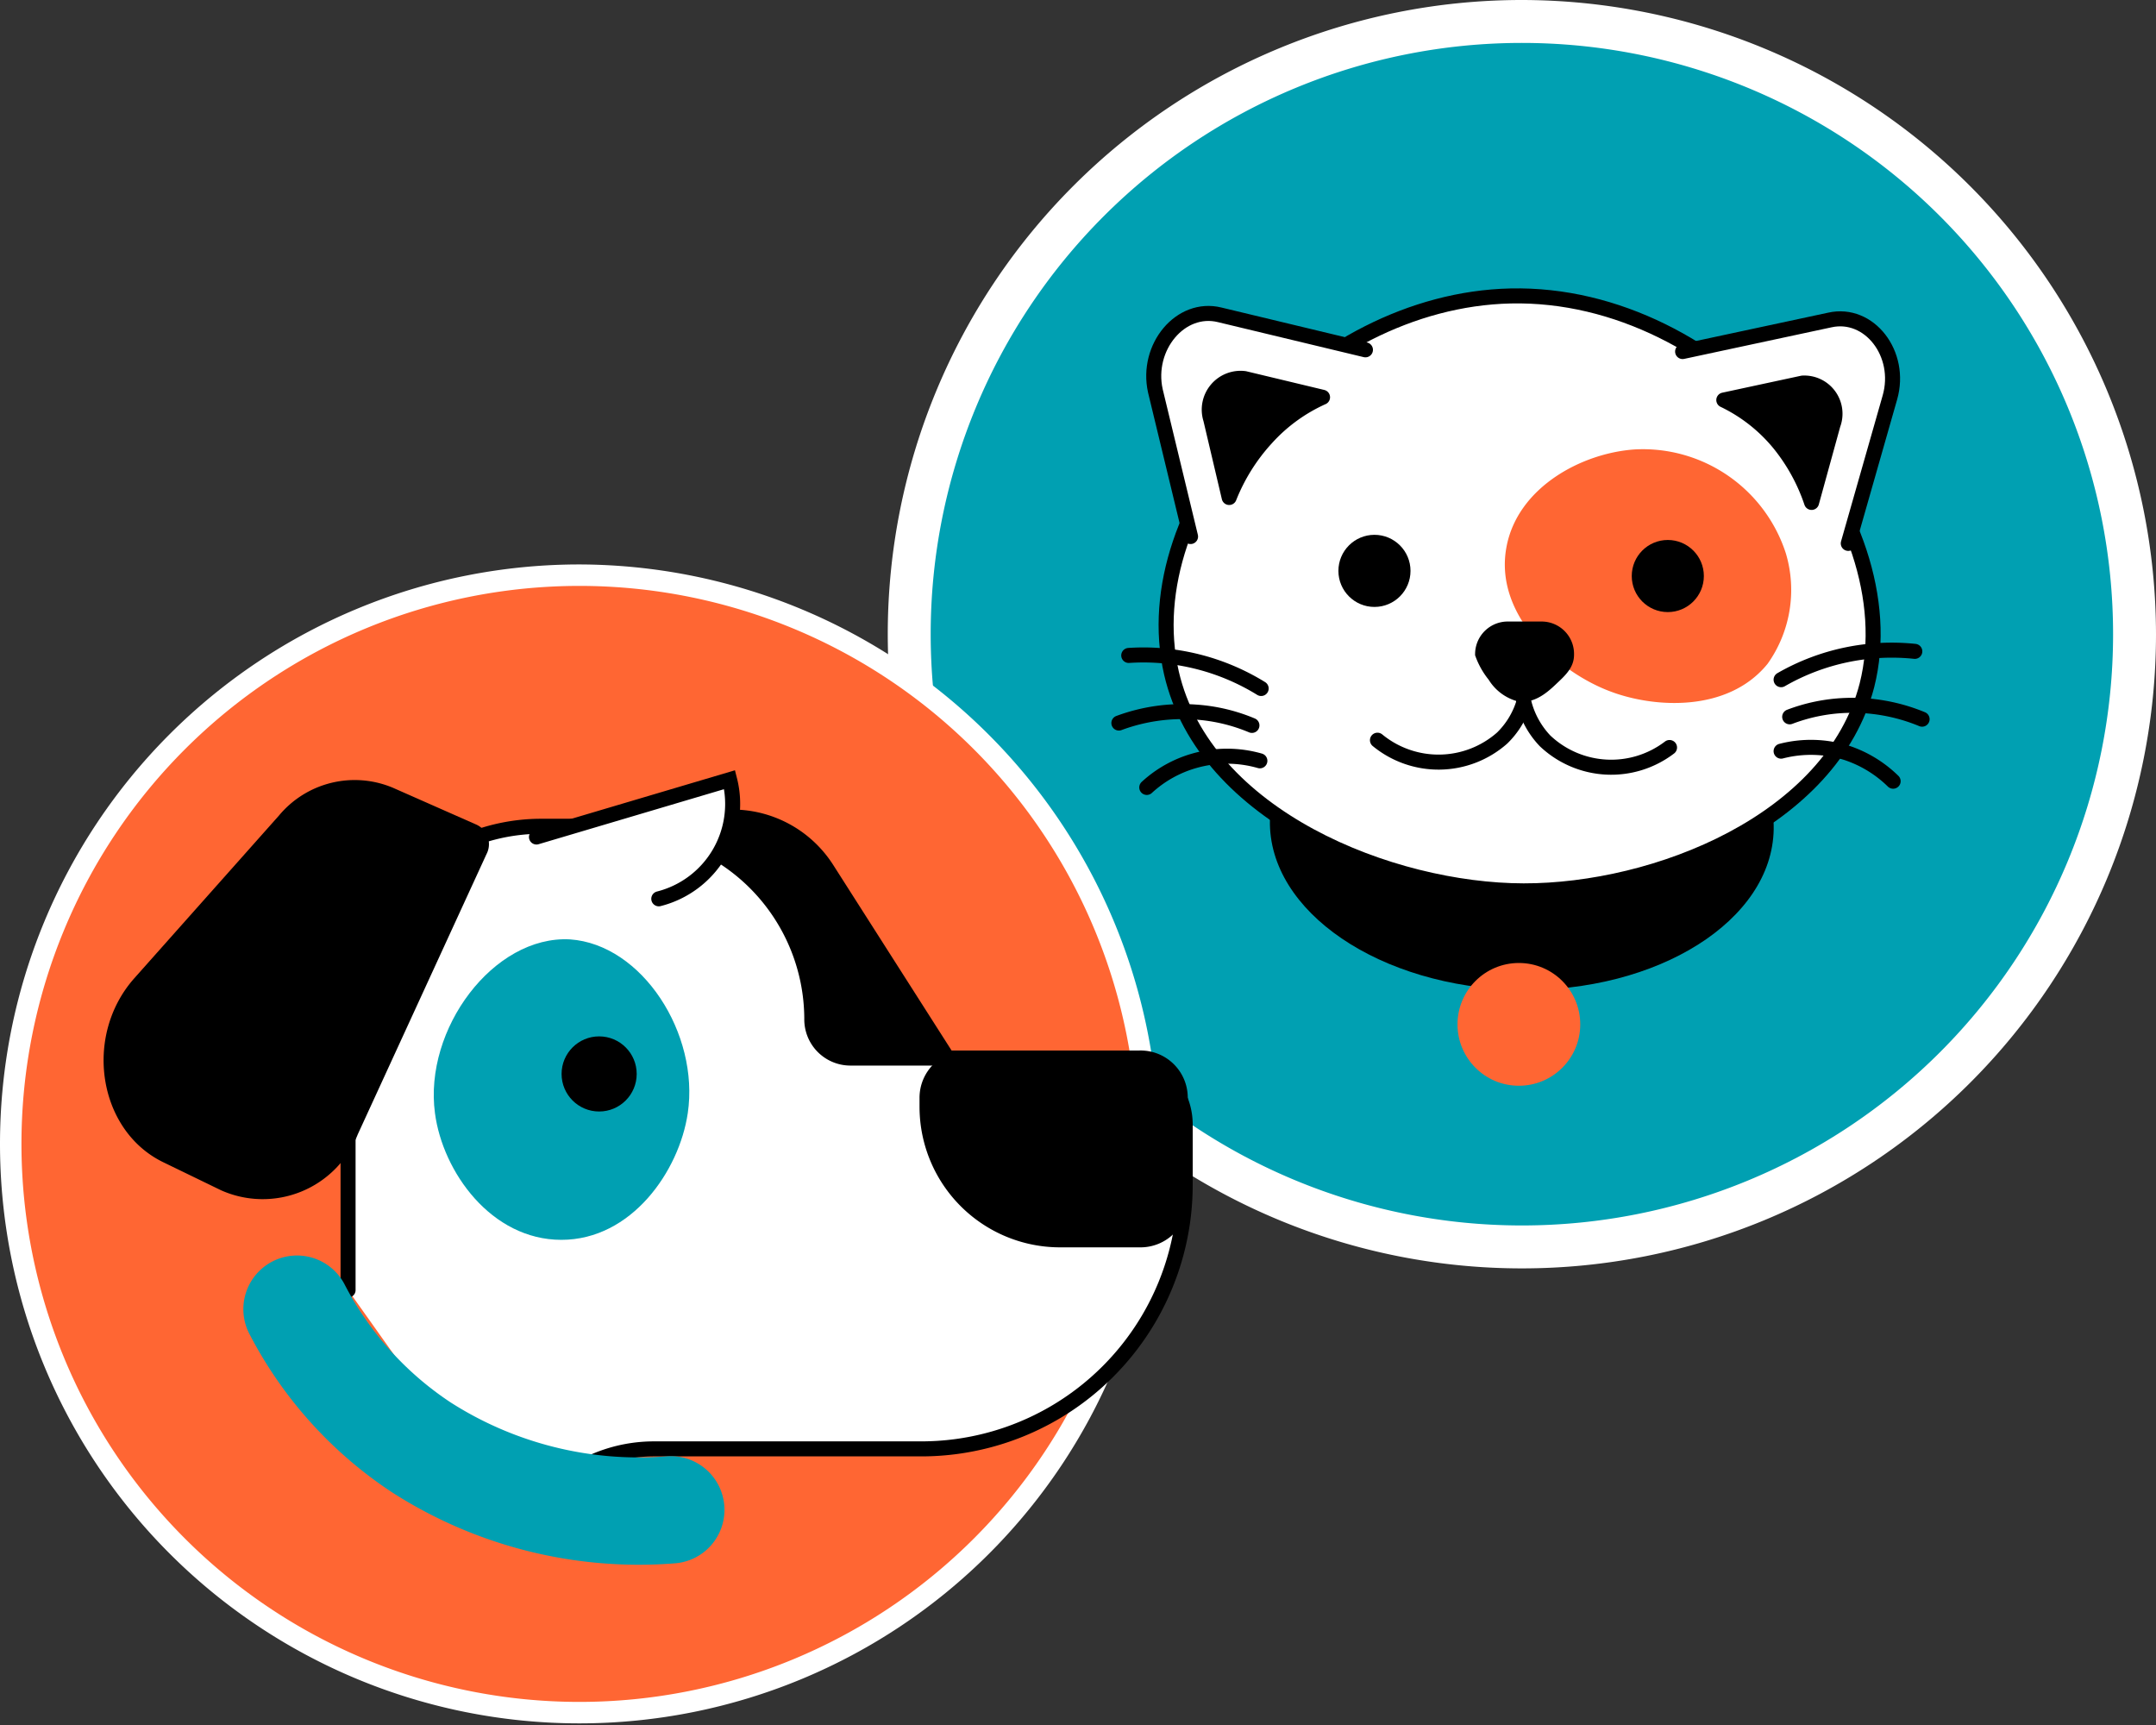 <?xml version="1.0" encoding="iso-8859-1"?><svg xmlns="http://www.w3.org/2000/svg" viewBox="0 0 100.47 80.38"><rect x="0" y="0" width="100.47" height="80.38" fill="#333333" stroke="none"/><defs><style>.cls-1{fill:#00a0b2;}.cls-2,.cls-3{fill:#fff;}.cls-3,.cls-4,.cls-6,.cls-7{stroke:#000;stroke-width:0.7px;}.cls-3,.cls-4,.cls-6,.cls-7,.cls-8{stroke-linecap:round;}.cls-3,.cls-6,.cls-7,.cls-8{stroke-miterlimit:10;}.cls-4{stroke-linejoin:round;}.cls-5{fill:#f63;}.cls-6,.cls-8{fill:none;}.cls-8{stroke:#00a0b2;stroke-width:5px;}</style></defs><g id="Слой_2" data-name="Слой 2"><g id="Layer_3" data-name="Layer 3"><circle class="cls-1" cx="70.92" cy="29.55" r="28.55"/><path class="cls-2" d="M70.92,2A27.55,27.55,0,1,1,43.37,29.55,27.55,27.55,0,0,1,70.92,2m0-2a29.55,29.55,0,1,0,29.55,29.55A29.59,29.59,0,0,0,70.92,0Z"/><ellipse cx="70.92" cy="38.44" rx="7.69" ry="11.74" transform="translate(31.22 108.66) rotate(-88.98)"/><path class="cls-3" d="M87,31.93c-1.63,6.33-9.82,9.59-16,9.58S56.14,38.07,54.59,31.36C52.78,23.48,61.12,14,70.39,13.79,80.31,13.57,89,24,87,31.93Z"/><path class="cls-3" d="M78.41,16.38l6.86-1.47c1.84-.41,3.38,1.58,2.8,3.61l-1.94,6.8"/><path class="cls-4" d="M84.42,23.41l1-3.63A1.43,1.43,0,0,0,84,17.85l-3.67.79a7.58,7.58,0,0,1,2.56,2A8.79,8.79,0,0,1,84.42,23.41Z"/><path class="cls-3" d="M63.63,16.3l-6.79-1.63c-1.82-.45-3.45,1.5-3,3.54L55.48,25"/><path class="cls-5" d="M83.22,25.78a5.94,5.94,0,0,1-.85,5.15c-1.85,2.28-5.29,2.06-7.32,1.29-2.42-.9-5.44-3.55-4.85-6.72.51-2.79,3.51-4.4,6-4.56A7,7,0,0,1,83.22,25.78Z"/><path class="cls-6" d="M83,35a5.55,5.55,0,0,1,3.06.08,5.62,5.62,0,0,1,2.16,1.32"/><path class="cls-6" d="M83.4,33.4A8.18,8.18,0,0,1,86,32.87a8.47,8.47,0,0,1,3.57.64"/><path class="cls-6" d="M83,31.67a10.34,10.34,0,0,1,6.23-1.32"/><path class="cls-6" d="M58.71,35.45a5.55,5.55,0,0,0-3.06,0,5.47,5.47,0,0,0-2.21,1.24"/><path class="cls-6" d="M58.34,33.8a8.18,8.18,0,0,0-2.61-.62,8.51,8.51,0,0,0-3.59.51"/><path class="cls-6" d="M58.77,32.08a10.51,10.51,0,0,0-3-1.26,10.34,10.34,0,0,0-3.17-.28"/><circle class="cls-5" cx="70.78" cy="47.73" r="2.86"/><path class="cls-5" d="M27,79.88A26.54,26.54,0,1,1,53.58,53.34,26.58,26.58,0,0,1,27,79.88Z"/><path class="cls-2" d="M27,27.3a26,26,0,1,1-26,26,26,26,0,0,1,26-26m0-1a27,27,0,1,0,27,27,27.07,27.07,0,0,0-27-27Z"/><path class="cls-7" d="M28.73,39l4.43-.84a5.23,5.23,0,0,1,5.36,2.31L44,49.06A5.2,5.2,0,0,1,40.77,57l-3.1.69a5.22,5.22,0,0,1-6.18-3.78L28,40.21A1,1,0,0,1,28.73,39Z"/><path class="cls-3" d="M16.22,60.11V47.5a9,9,0,0,1,9-9h3.61a9,9,0,0,1,9,9h0a1.8,1.8,0,0,0,1.8,1.8h12.5a3.1,3.1,0,0,1,3.1,3.1v2.81a12.3,12.3,0,0,1-12.3,12.3H30.49a7,7,0,0,0-6.27,3.86"/><path class="cls-7" d="M45.05,49.3h8A1.85,1.85,0,0,1,55,51.16v4.76a1.85,1.85,0,0,1-1.85,1.85H49.4a6.2,6.2,0,0,1-6.2-6.2v-.41A1.85,1.85,0,0,1,45.05,49.3Z"/><path class="cls-1" d="M32.05,51.87c-.4,2.7-2.62,5.9-5.89,5.9s-5.53-3.17-5.89-5.9c-.53-3.92,2.73-8.29,6.29-8.1C29.93,44,32.6,48.17,32.05,51.87Z"/><circle cx="27.92" cy="50.04" r="1.75"/><path class="cls-3" d="M30.7,41.88A4.56,4.56,0,0,0,34,36.33L25,39"/><path d="M22.17,38.41l-3.85-1.7A4.59,4.59,0,0,0,13,38L6.26,45.58c-2.39,2.69-1.69,7.11,1.36,8.58l2.68,1.3a4.76,4.76,0,0,0,6.37-2.6l6-13.06A1,1,0,0,0,22.17,38.41Z"/><path class="cls-8" d="M13.84,61a17.18,17.18,0,0,0,5.81,6.45,18.79,18.79,0,0,0,11.61,2.9"/><path class="cls-6" d="M71,32.67a4,4,0,0,0,1,1.85,4.48,4.48,0,0,0,5.8.31"/><path class="cls-6" d="M71,32.76a3.9,3.9,0,0,1-1,1.63,4.48,4.48,0,0,1-5.81.1"/><circle cx="64.05" cy="26.6" r="1.68"/><circle cx="77.72" cy="26.84" r="1.68"/><path class="cls-7" d="M73,30.52c0,.39-.27.67-.62,1s-.91.91-1.57.82a1.93,1.93,0,0,1-1.15-.87,3.43,3.43,0,0,1-.57-1h0a1.17,1.17,0,0,1,1.2-1.16l1.56,0A1.16,1.16,0,0,1,73,30.52Z"/><path class="cls-4" d="M57.28,23.18l-.86-3.65A1.46,1.46,0,0,1,58,17.64l3.63.87A7.87,7.87,0,0,0,59,20.43,9,9,0,0,0,57.28,23.18Z"/></g></g></svg>
